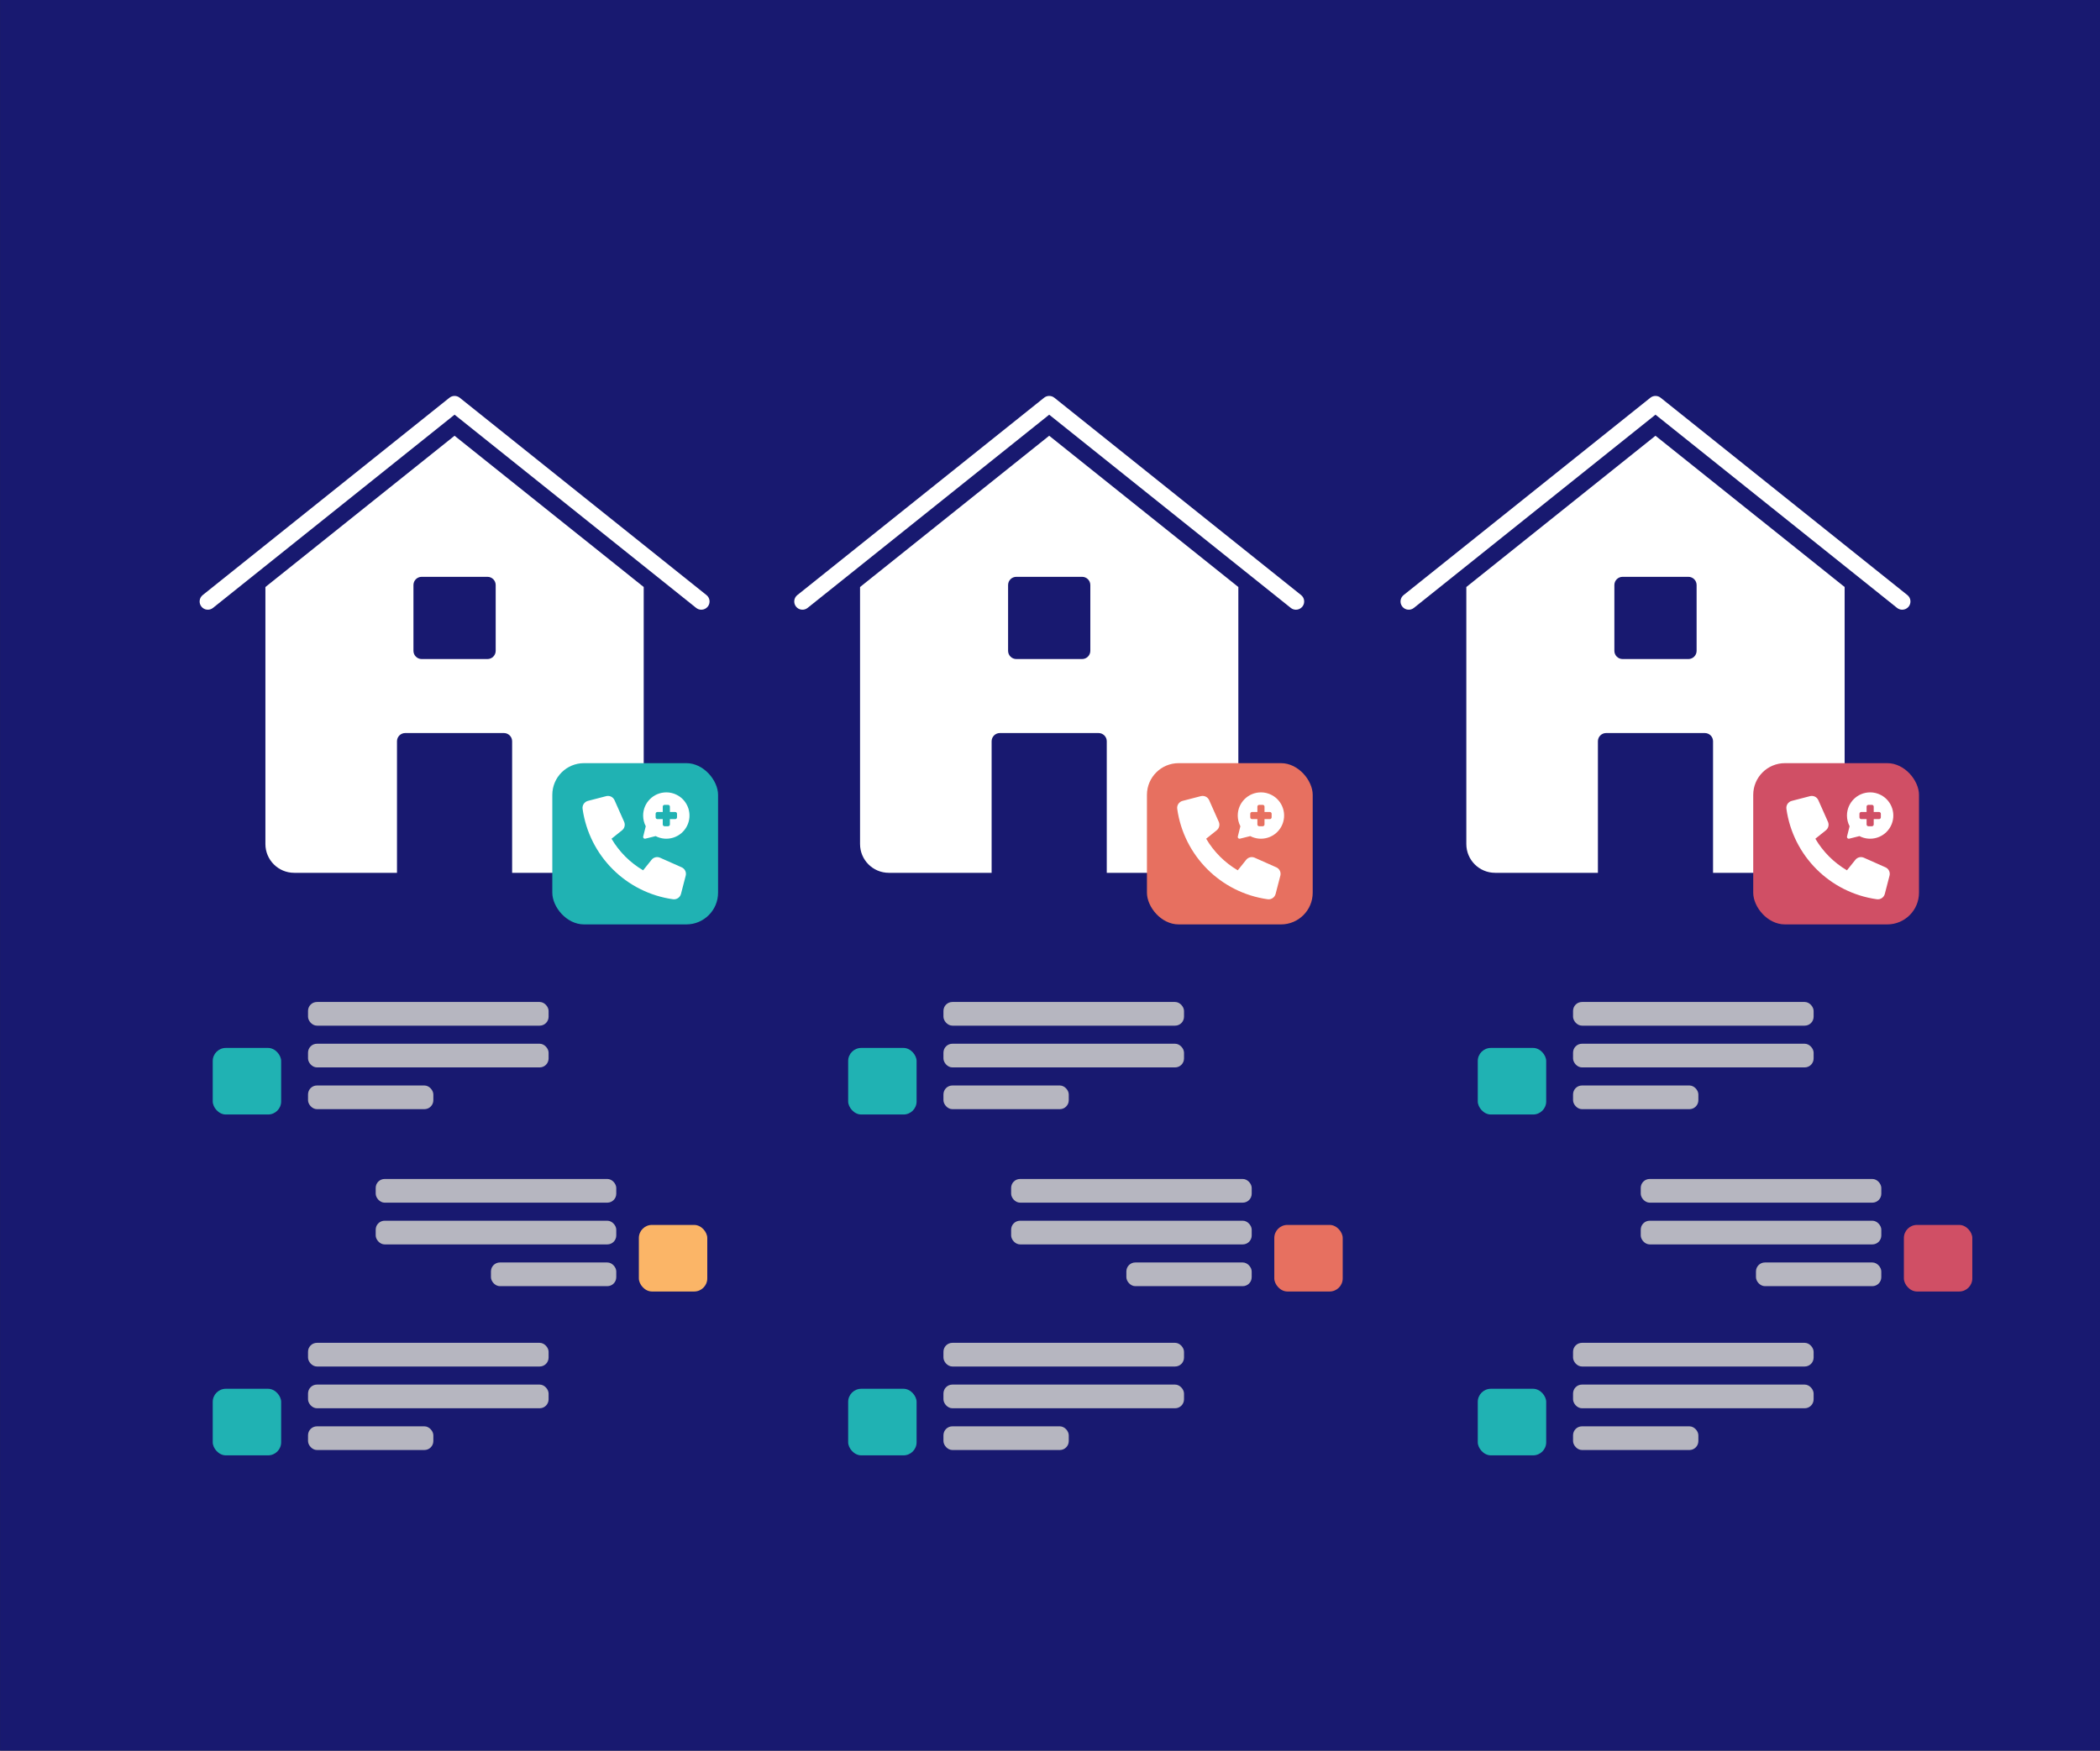 <?xml version="1.0" encoding="UTF-8"?><svg id="Layer_1" xmlns="http://www.w3.org/2000/svg" viewBox="0 0 1177.67 982"><rect x="0" y="0" width="1177.67" height="982" fill="#333333" stroke="none"/><defs><style>.cls-1{fill:#fff;}.cls-2{fill:#e77060;}.cls-3{fill:#fbb567;}.cls-4{fill:#b6b6c0;}.cls-5{fill:#d04f65;}.cls-6{fill:#20b2b3;}.cls-7{fill:#181970;}</style></defs><rect class="cls-7" x=".03" y="-1.64" width="1180.2" height="985.56"/><rect class="cls-4" x="172.74" y="562.03" width="134.91" height="13.29" rx="5.02" ry="5.02"/><rect class="cls-4" x="172.74" y="585.45" width="134.91" height="13.29" rx="5.02" ry="5.02"/><rect class="cls-4" x="172.74" y="608.87" width="70.28" height="13.29" rx="5.02" ry="5.02"/><path class="cls-1" d="m393.29,342c-1.05,0-2.06-.36-2.88-1.01l-135.49-108.39-135.48,108.39c-1.99,1.59-4.89,1.27-6.48-.72-1.59-1.99-1.27-4.89.72-6.48h0l138.37-110.69c1.68-1.35,4.08-1.35,5.77,0l138.37,110.69c1.99,1.59,2.31,4.49.72,6.48-.88,1.09-2.2,1.73-3.6,1.73Z"/><path class="cls-1" d="m254.92,244.41l-106.08,84.86v144.17c0,8.92,7.23,16.14,16.14,16.14h57.65v-73.79c0-2.55,2.07-4.61,4.61-4.61h55.35c2.55,0,4.61,2.07,4.61,4.61v73.79h57.65c8.92,0,16.14-7.23,16.14-16.14v-144.17l-106.08-84.86Zm23.06,120.65c0,2.55-2.07,4.61-4.61,4.61h-36.9c-2.55,0-4.61-2.07-4.61-4.61v-36.9c0-2.55,2.07-4.61,4.61-4.61h36.9c2.55,0,4.61,2.07,4.61,4.61v36.9Z"/><rect class="cls-6" x="309.73" y="428.07" width="92.96" height="90.45" rx="17.78" ry="17.78"/><rect class="cls-6" x="119.3" y="587.81" width="38.37" height="37.34" rx="7.34" ry="7.34"/><rect class="cls-4" x="210.69" y="661.31" width="134.91" height="13.29" rx="5.02" ry="5.02"/><rect class="cls-4" x="210.69" y="684.73" width="134.91" height="13.29" rx="5.02" ry="5.02"/><rect class="cls-4" x="275.32" y="708.15" width="70.28" height="13.29" rx="5.02" ry="5.02"/><rect class="cls-3" x="358.27" y="687.09" width="38.37" height="37.34" rx="7.34" ry="7.34"/><rect class="cls-4" x="172.74" y="753.22" width="134.91" height="13.29" rx="5.02" ry="5.02"/><rect class="cls-4" x="172.74" y="776.64" width="134.91" height="13.29" rx="5.02" ry="5.02"/><rect class="cls-4" x="172.74" y="800.06" width="70.28" height="13.29" rx="5.02" ry="5.02"/><rect class="cls-6" x="119.3" y="779" width="38.37" height="37.34" rx="7.34" ry="7.34"/><rect class="cls-4" x="529.08" y="562.03" width="134.91" height="13.29" rx="5.02" ry="5.02"/><rect class="cls-4" x="529.08" y="585.45" width="134.91" height="13.29" rx="5.02" ry="5.02"/><rect class="cls-4" x="529.08" y="608.87" width="70.28" height="13.29" rx="5.02" ry="5.02"/><rect class="cls-6" x="475.65" y="587.81" width="38.37" height="37.34" rx="7.34" ry="7.34"/><rect class="cls-4" x="567.04" y="661.31" width="134.91" height="13.29" rx="5.02" ry="5.02"/><rect class="cls-4" x="567.04" y="684.73" width="134.91" height="13.29" rx="5.02" ry="5.02"/><rect class="cls-4" x="631.66" y="708.15" width="70.28" height="13.29" rx="5.02" ry="5.02"/><rect class="cls-2" x="714.62" y="687.09" width="38.37" height="37.34" rx="7.34" ry="7.34"/><rect class="cls-4" x="529.08" y="753.22" width="134.91" height="13.29" rx="5.02" ry="5.02"/><rect class="cls-4" x="529.08" y="776.64" width="134.91" height="13.29" rx="5.02" ry="5.02"/><rect class="cls-4" x="529.08" y="800.06" width="70.28" height="13.29" rx="5.02" ry="5.02"/><rect class="cls-6" x="475.65" y="779" width="38.37" height="37.34" rx="7.34" ry="7.34"/><rect class="cls-4" x="882.16" y="562.03" width="134.91" height="13.29" rx="5.02" ry="5.02"/><rect class="cls-4" x="882.16" y="585.45" width="134.91" height="13.29" rx="5.02" ry="5.02"/><rect class="cls-4" x="882.16" y="608.87" width="70.28" height="13.29" rx="5.02" ry="5.02"/><rect class="cls-6" x="828.73" y="587.81" width="38.37" height="37.34" rx="7.34" ry="7.34"/><rect class="cls-4" x="920.12" y="661.31" width="134.91" height="13.29" rx="5.02" ry="5.02"/><rect class="cls-4" x="920.12" y="684.73" width="134.91" height="13.29" rx="5.02" ry="5.02"/><rect class="cls-4" x="984.74" y="708.15" width="70.28" height="13.29" rx="5.02" ry="5.02"/><rect class="cls-5" x="1067.69" y="687.09" width="38.37" height="37.34" rx="7.34" ry="7.34"/><rect class="cls-4" x="882.16" y="753.22" width="134.91" height="13.29" rx="5.02" ry="5.02"/><rect class="cls-4" x="882.16" y="776.64" width="134.91" height="13.29" rx="5.02" ry="5.02"/><rect class="cls-4" x="882.16" y="800.06" width="70.28" height="13.29" rx="5.02" ry="5.02"/><rect class="cls-6" x="828.73" y="779" width="38.37" height="37.34" rx="7.34" ry="7.34"/><path class="cls-1" d="m726.75,342c-1.05,0-2.06-.36-2.88-1.01l-135.49-108.39-135.48,108.39c-1.99,1.59-4.89,1.27-6.48-.72-1.59-1.99-1.27-4.89.72-6.48h0l138.37-110.69c1.68-1.35,4.08-1.35,5.77,0l138.37,110.69c1.99,1.59,2.31,4.49.72,6.48-.88,1.09-2.2,1.73-3.6,1.73Z"/><path class="cls-1" d="m588.39,244.41l-106.08,84.86v144.17c0,8.92,7.23,16.14,16.14,16.14h57.65v-73.79c0-2.55,2.07-4.61,4.61-4.61h55.35c2.55,0,4.61,2.07,4.61,4.61v73.79h57.65c8.92,0,16.14-7.23,16.14-16.14v-144.17l-106.08-84.86Zm23.06,120.65c0,2.55-2.07,4.61-4.61,4.61h-36.9c-2.55,0-4.61-2.07-4.61-4.61v-36.9c0-2.55,2.07-4.61,4.61-4.61h36.9c2.55,0,4.61,2.07,4.61,4.61v36.9Z"/><rect class="cls-2" x="643.2" y="428.07" width="92.96" height="90.45" rx="17.78" ry="17.78"/><path class="cls-1" d="m1066.75,342c-1.05,0-2.06-.36-2.88-1.01l-135.49-108.39-135.48,108.39c-1.99,1.59-4.89,1.27-6.48-.72-1.59-1.99-1.27-4.89.72-6.48h0l138.37-110.69c1.68-1.35,4.08-1.35,5.77,0l138.37,110.69c1.99,1.59,2.31,4.49.72,6.48-.88,1.09-2.2,1.73-3.6,1.73Z"/><path class="cls-1" d="m928.39,244.41l-106.08,84.86v144.17c0,8.92,7.23,16.14,16.14,16.14h57.65v-73.79c0-2.55,2.07-4.61,4.61-4.61h55.35c2.55,0,4.61,2.07,4.61,4.61v73.79h57.65c8.92,0,16.14-7.23,16.14-16.14v-144.17l-106.08-84.86Zm23.06,120.65c0,2.55-2.07,4.61-4.61,4.61h-36.9c-2.55,0-4.61-2.07-4.61-4.61v-36.9c0-2.55,2.07-4.61,4.61-4.61h36.9c2.55,0,4.61,2.07,4.61,4.61v36.9Z"/><rect class="cls-5" x="983.2" y="428.07" width="92.96" height="90.45" rx="17.78" ry="17.78"/><path class="cls-1" d="m365.39,482.28l-4.73,5.9c-7.32-4.3-13.42-10.4-17.72-17.72l5.91-4.73c1.42-1.14,1.9-3.1,1.16-4.76l-5.39-12.13c-.8-1.8-2.78-2.75-4.68-2.26l-10.25,2.66c-1.98.52-3.26,2.43-2.98,4.46,3.7,26.33,24.39,47.02,50.71,50.71,2.03.28,3.94-1,4.46-2.98l2.66-10.25c.49-1.9-.46-3.88-2.26-4.68l-12.13-5.39c-1.67-.74-3.63-.26-4.76,1.16Z"/><path class="cls-1" d="m373.67,444.46c-7.18,0-13,5.81-13,12.98,0,2.09.5,4.16,1.47,6.02l-1.44,5.76c-.13.54.19,1.08.73,1.21.16.04.32.04.48,0l5.76-1.44c6.37,3.31,14.22.83,17.53-5.54,3.31-6.37.83-14.22-5.54-17.53-1.85-.96-3.91-1.47-6-1.47Zm6,14c0,.55-.45,1-1,1h-3v3c0,.55-.45,1-1,1h-2c-.55,0-1-.45-1-1v-3h-3c-.55,0-1-.45-1-1v-2c0-.55.45-1,1-1h3v-3c0-.55.45-1,1-1h2c.55,0,1,.45,1,1v3h3c.55,0,1,.45,1,1v2Z"/><path class="cls-1" d="m698.86,482.28l-4.73,5.9c-7.32-4.3-13.42-10.4-17.72-17.72l5.91-4.73c1.42-1.14,1.9-3.1,1.16-4.76l-5.39-12.13c-.8-1.8-2.78-2.75-4.68-2.26l-10.25,2.66c-1.98.52-3.26,2.43-2.98,4.46,3.7,26.33,24.39,47.02,50.71,50.71,2.03.28,3.94-1,4.46-2.98l2.66-10.25c.49-1.9-.46-3.88-2.26-4.68l-12.13-5.39c-1.67-.74-3.63-.26-4.76,1.16Z"/><path class="cls-1" d="m707.13,444.46c-7.18,0-13,5.81-13,12.98,0,2.09.5,4.16,1.47,6.02l-1.44,5.76c-.13.54.19,1.08.73,1.21.16.04.32.04.48,0l5.76-1.44c6.37,3.31,14.22.83,17.53-5.54,3.31-6.37.83-14.22-5.54-17.53-1.85-.96-3.91-1.47-6-1.47Zm6,14c0,.55-.45,1-1,1h-3v3c0,.55-.45,1-1,1h-2c-.55,0-1-.45-1-1v-3h-3c-.55,0-1-.45-1-1v-2c0-.55.45-1,1-1h3v-3c0-.55.45-1,1-1h2c.55,0,1,.45,1,1v3h3c.55,0,1,.45,1,1v2Z"/><path class="cls-1" d="m1040.49,482.28l-4.73,5.9c-7.32-4.3-13.42-10.4-17.72-17.72l5.91-4.73c1.42-1.14,1.9-3.1,1.16-4.76l-5.39-12.13c-.8-1.8-2.78-2.75-4.68-2.26l-10.25,2.66c-1.98.52-3.26,2.43-2.98,4.46,3.7,26.33,24.39,47.02,50.71,50.71,2.03.28,3.94-1,4.46-2.98l2.66-10.25c.49-1.9-.46-3.88-2.26-4.68l-12.13-5.39c-1.67-.74-3.63-.26-4.76,1.16Z"/><path class="cls-1" d="m1048.77,444.46c-7.18,0-13,5.81-13,12.98,0,2.09.5,4.16,1.47,6.02l-1.44,5.76c-.13.54.19,1.08.73,1.21.16.04.32.04.48,0l5.76-1.44c6.37,3.31,14.22.83,17.53-5.54,3.31-6.37.83-14.22-5.54-17.53-1.85-.96-3.91-1.47-6-1.47Zm6,14c0,.55-.45,1-1,1h-3v3c0,.55-.45,1-1,1h-2c-.55,0-1-.45-1-1v-3h-3c-.55,0-1-.45-1-1v-2c0-.55.45-1,1-1h3v-3c0-.55.45-1,1-1h2c.55,0,1,.45,1,1v3h3c.55,0,1,.45,1,1v2Z"/></svg>